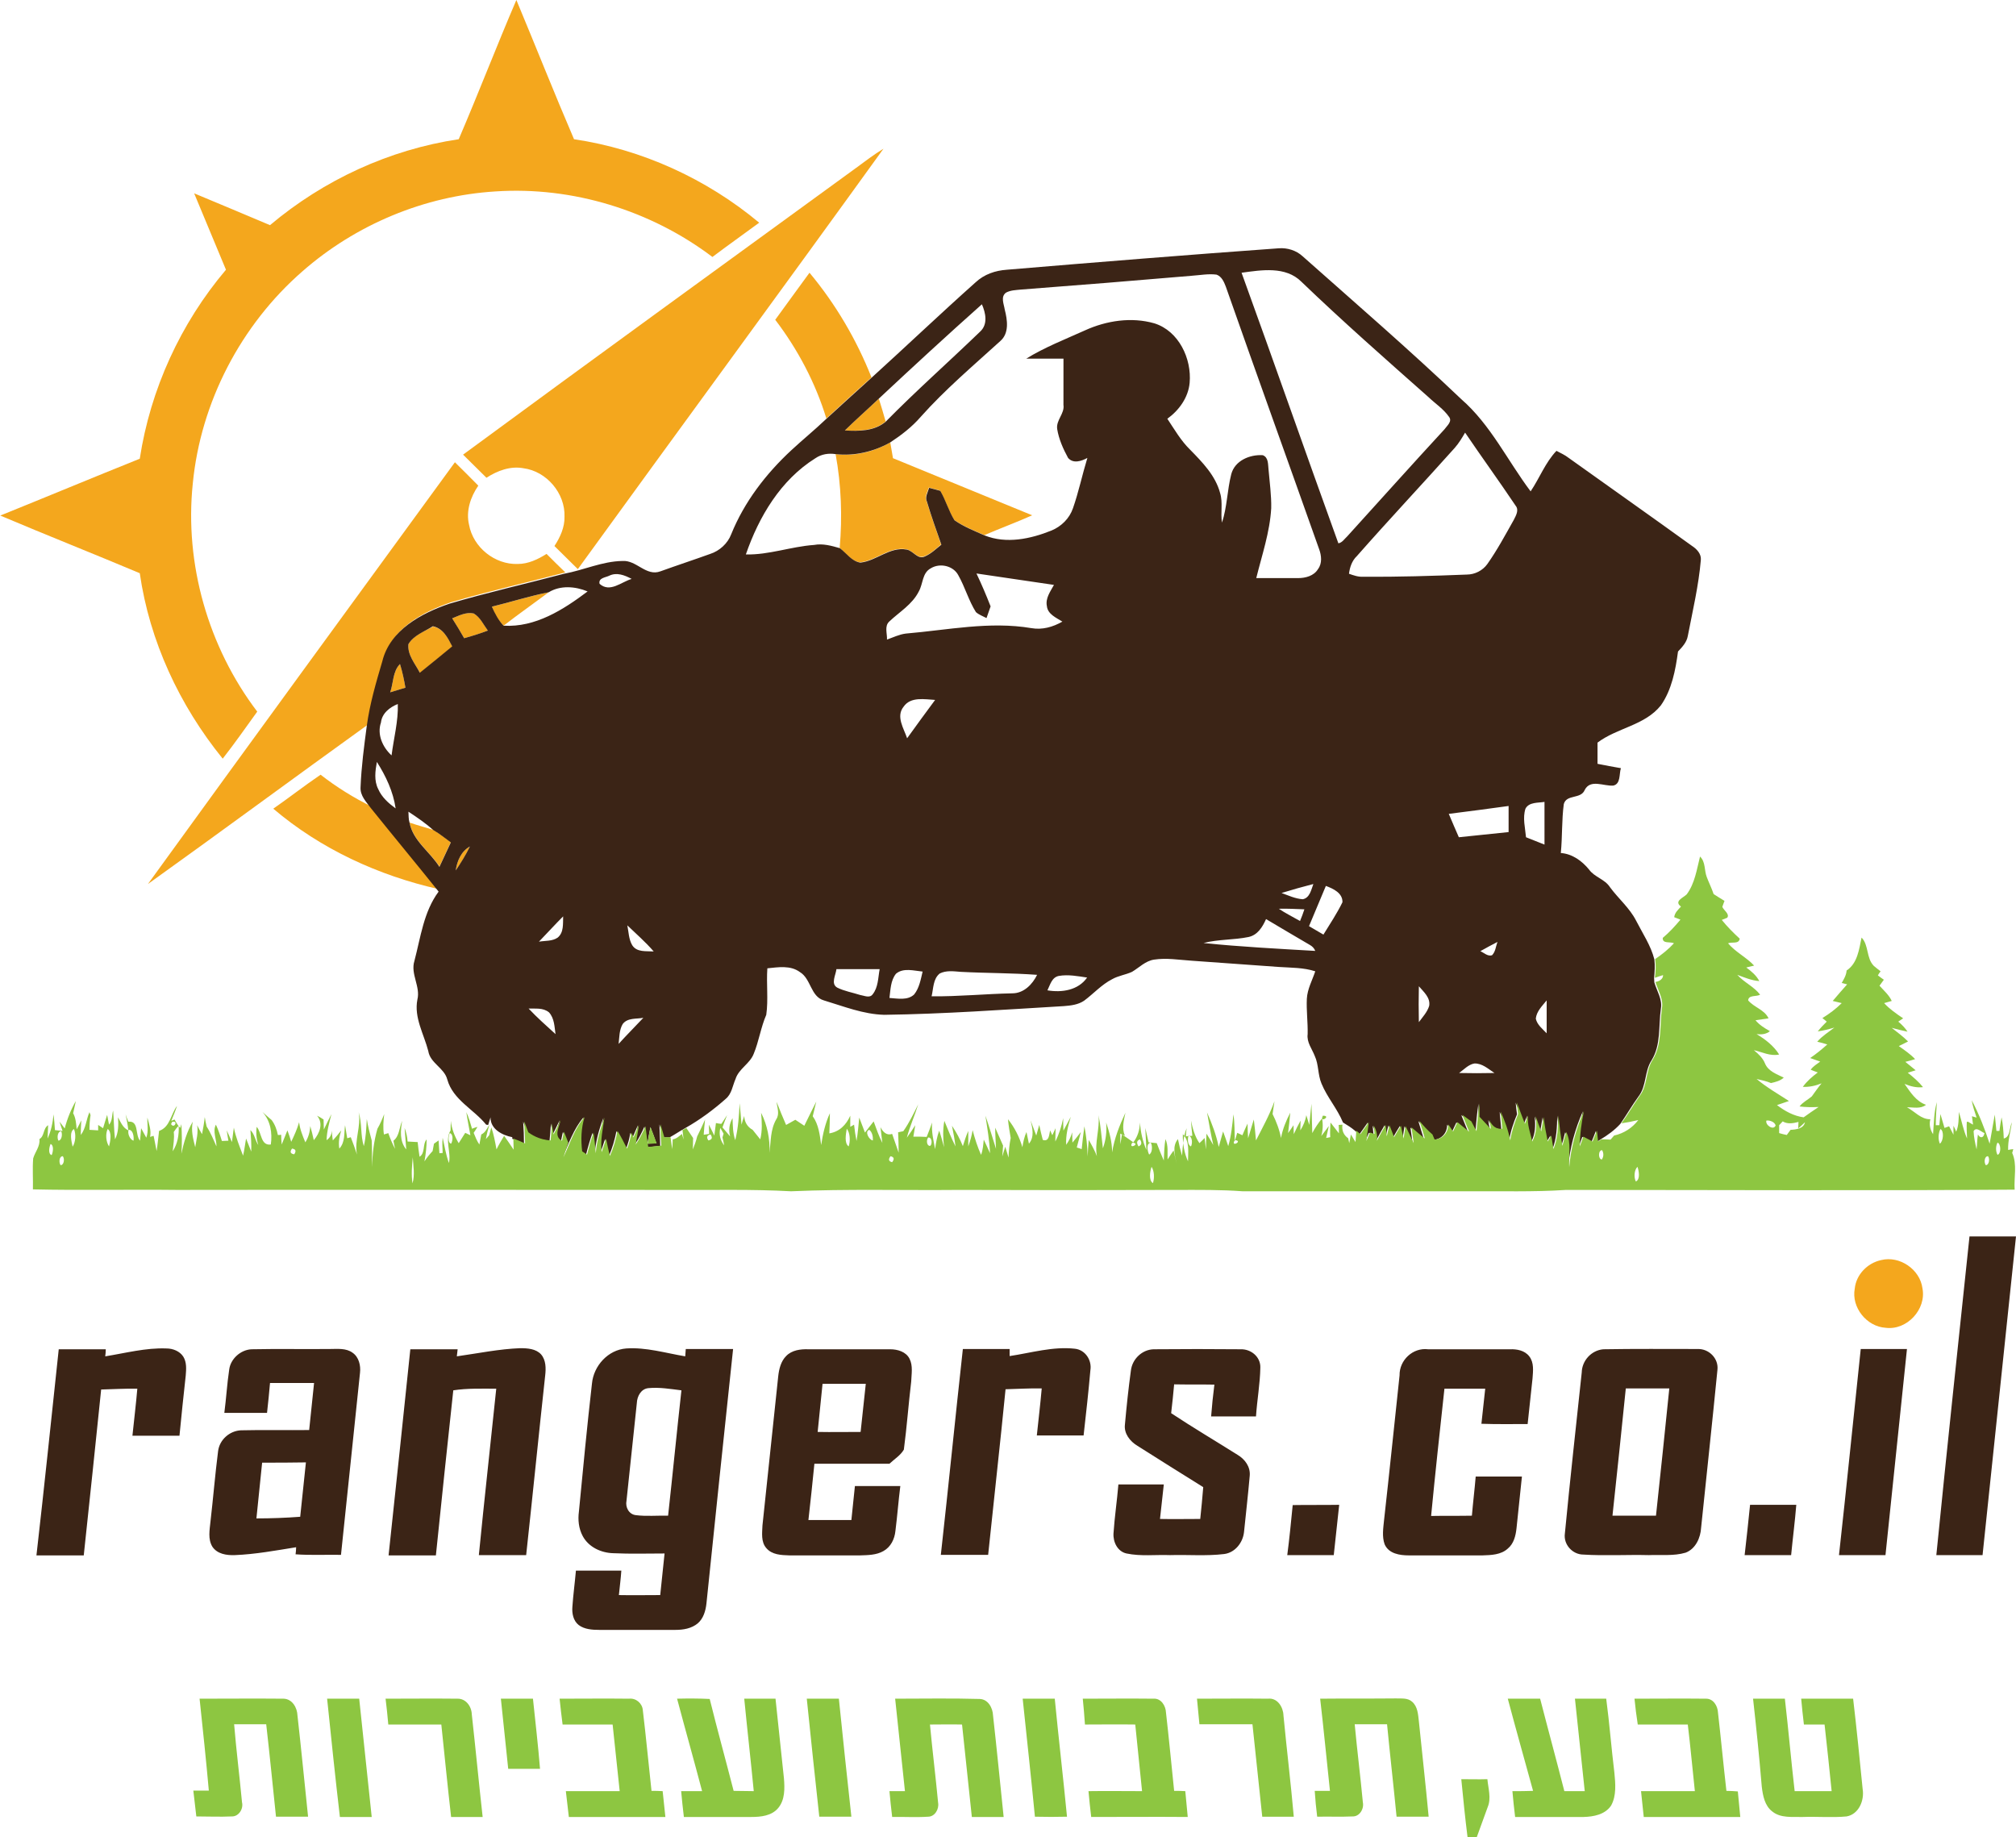 <svg xmlns="http://www.w3.org/2000/svg" id="Layer_1" x="0" y="0" viewBox="-97.3 -50.9 741.4 675.7" xml:space="preserve">  <style>    .st0{fill:#f4a71d}.st1{fill:#3b2416}.st2{fill:#8dc641}  </style>  <g id="_x23_f4a71dff">    <path class="st0" d="M71.4.3c7.3-17 13.9-34.2 21.2-51.2 7.1 17 13.9 34.2 21.2 51.2 25 3.7 48.8 14.6 68.1 30.7-5.7 4.2-11.5 8.3-17.2 12.6-22.6-17.1-51.4-26-79.8-24.1-26.1 1.6-51.4 12.2-71 29.4-22.6 19.7-37.4 48.1-40.3 78-3.1 29.6 5.7 60.2 23.7 83.9-4.2 5.8-8.3 11.7-12.7 17.3-15.9-19.6-26.9-43.2-30.5-68.2-17.1-7.2-34.3-14-51.3-21.2 17.1-6.9 34.1-14 51.3-20.9 3.9-25.5 15-49.8 31.7-69.5-3.9-9.3-7.8-18.7-11.7-28.1C-16.7 24-7.3 28 2 31.9 21.7 15.3 45.9 4.1 71.4.3z"></path>    <path class="st0" d="M217.6 10.8c3.3-2.4 6.5-4.9 10-7-37.3 51.7-75 103-112.4 154.6-2.9-2.8-5.7-5.7-8.6-8.5 2.1-3.2 3.8-6.9 3.7-10.8.3-8.6-6.6-16.7-15.1-17.8-4.8-.9-9.6.9-13.6 3.5-2.9-2.8-5.7-5.7-8.6-8.5 48.1-35.4 96.4-70.4 144.6-105.5zM200.4 49.4c9.6 11.5 17.3 24.6 22.8 38.5-5.6 5-11.1 10-16.6 15.1-4-13.1-10.5-25.4-18.8-36.3 4.1-5.7 8.4-11.5 12.6-17.3zM213.4 107.4c4.1-4 8.4-7.8 12.5-11.7.9 2.8 1.7 5.6 2.5 8.4-4.3 3.6-9.9 3.5-15 3.3zM210 116.1c6.9.9 14-.8 20.1-4.3.3 1.9.7 3.9 1 5.8 17.1 7 34.1 14 51.2 21-5.8 2.6-11.8 4.8-17.6 7.3-3.8-1.7-7.7-3.2-11.1-5.6-2.1-3.4-3.2-7.3-5.2-10.8-1.4-.4-2.8-.7-4.1-1.1-.5 1.6-1.6 3.3-.8 5.1 1.6 5.3 3.5 10.5 5.3 15.8-1.9 1.6-3.7 3.4-6 4.3-2.7 1.3-4.3-2.1-6.8-2.5-6.2-1.1-11.1 4.2-17 4.8-3.2-.4-5.1-3.4-7.5-5.3 1-11.4.6-23.1-1.5-34.5zM-42.9 274.2C-5.4 222.4 32.3 170.8 70 119.1c2.9 2.9 5.8 5.7 8.6 8.6-2.9 4.2-4.6 9.4-3.4 14.4 1.5 8.3 9.5 14.7 17.9 14.4 3.9 0 7.4-1.7 10.6-3.7 2.3 2.3 4.6 4.6 6.9 6.8-14 3.7-28.2 6.9-42.1 11-10.3 3.5-21.9 9.7-24.7 21.2-2.3 7.8-4.6 15.6-5.7 23.7-27.1 19.5-53.9 39.3-81 58.7z"></path>    <path class="st0" d="M83.6 172.2c7-1.7 13.9-3.9 20.9-5.3-5.5 4.1-11.2 8.1-16.6 12.3-2-2-3.3-4.4-4.3-7zM69 176.5c2.5-1 5.1-2.4 7.9-1.8 2.4 1.4 3.7 4.1 5.2 6.3-2.8 1.1-5.8 2-8.7 2.8-1.4-2.4-2.9-4.9-4.4-7.3zM52.9 186c1.9-3.4 5.9-4.7 9.1-6.5 3.8.8 5.5 4.3 7.1 7.4-4 3.2-7.9 6.5-11.9 9.7-1.8-3.3-4.7-6.6-4.3-10.6zM46.2 203.7c1.2-3.4.9-7.7 3.6-10.4.9 2.8 1.5 5.8 2 8.7-1.8.6-3.7 1.1-5.6 1.7zM3.2 246.5c5.9-4.1 11.5-8.5 17.4-12.5 5.9 4.6 12.2 8.5 18.9 11.8 8.1 10.1 16.4 20.1 24.6 30.3-22.2-5-43.5-14.8-60.9-29.6zM53.3 251.6c2.9 1 5.9 1.8 8.8 2.7 2.3 1.3 4.3 3 6.4 4.5l-4.2 9c-3.4-5.4-9.6-9.4-11-16.2zM70.3 269.2c.5-3.5 2-7 5.2-8.8-1.5 3.1-3.2 6-5.2 8.8zM594.5 412.5c6.8-1.7 14.3 3.4 15.2 10.4 1.5 7.7-5.7 15.5-13.5 14.5-7-.4-12.7-7.5-11.4-14.4.5-5.1 4.6-9.4 9.7-10.5z"></path>  </g>  <g id="_x23_3b2416ff">    <path class="st1" d="M272.9 48.3c33.4-2.8 66.8-5.5 100.2-7.9 3.1-.2 6.3.8 8.6 2.9 19.6 17.4 39.4 34.5 58.4 52.6 10.8 9.4 17 22.6 25.5 33.9 3.3-4.9 5.4-10.6 9.5-14.9 1.5.8 3.1 1.5 4.5 2.6 15.1 10.8 30.3 21.5 45.4 32.4 1.7 1.1 3.4 2.9 3.2 5.1-.8 9.4-3 18.7-4.8 28-.4 2.3-2 4-3.6 5.7-.9 6.8-2.3 14.1-6.3 19.8-5.9 7.4-16 8.2-23.3 13.7v7.8c2.9.6 5.7 1.1 8.6 1.6-.7 2.1 0 5.8-2.8 6.4-3.5.3-8.4-2.5-10.5 1.6-1.4 3.5-6.7 1.5-7.7 5.2-.8 5.9-.5 12-1.1 18 4.2.3 7.8 2.9 10.4 6.1 2 2.8 5.8 3.5 7.7 6.5 3.1 4.2 7.2 7.6 9.6 12.3 2.4 4.7 5.4 9.1 6.7 14.2.3 2.3.1 4.6-.1 6.9 0 .4.1 1.2.1 1.6.9 3.1 3 6.2 2.4 9.6-.9 6.4.1 13.3-3.4 19-2.7 4.1-1.8 9.4-4.8 13.3-2.4 3.3-4.4 6.8-6.7 10.1-2.1 2.3-4.7 4.2-7.4 5.8l-1.2.8-.4-4c-.5 1.3-1 2.6-1.6 4-1.1-.6-2.3-1.2-3.4-1.8-.3.9-1 2.7-1.3 3.6 0-4.4.6-8.7 1.5-13-2.9 6.6-4.8 13.5-5.4 20.6-.3-4.3 1-8.9-1.1-12.9-.3 1.3-1 3.8-1.4 5.1-.7-3.7-1.1-7.5-1.5-11.2-.1 4.2-.2 8.4-1.8 12.4-.2-1.3-.6-3.8-.8-5-.3.5-.9 1.6-1.3 2.2-.6-3-1.2-5.9-1.5-9-.3 1.8-.6 3.5-.9 5.3-.7-1.9-1.4-3.7-2-5.6.3 3.2.3 6.4-1.3 9.3-.8-3.1-2-6.3-1.5-9.6-.3.8-.9 2.3-1.2 3.1-1-2.6-2-5.3-3-7.9.1 1.4.3 2.8.5 4.3-1.3 3.1-2.4 6.3-2.9 9.7-.7-3.7-2-7.2-3.5-10.6l.6 6.3c-2.5.2-3.9-1.3-4.8-3.3.1.8.4 2.5.6 3.4l-4.2-4.5V355c-.5 3.4-.8 6.8-1.1 10.2-.5-.9-1.4-2.7-1.9-3.6l-3.3-2.4c.6 1.5 1.9 4.6 2.5 6.2-1.1-.9-3.2-2.6-4.3-3.5-.5 1.1-1.1 2.2-1.6 3.4-.5-.7-1.3-2-1.8-2.6 0 3.1-2 5.3-5 5.6-.2-.5-.6-1.4-.8-1.9-1.7-1.6-3.3-3.3-4.8-5 .7 2.2 1.3 4.3 2 6.5-1.6-1.4-3.2-2.8-4.9-4.1.3 1.9.5 3.9.8 5.8l-3-6.3c-.2 1.1-.5 3.5-.7 4.6-.3-1.6-.7-3.1-1-4.7-.9 1.4-1.7 2.8-2.5 4.2-.6-1.5-1.1-2.9-1.7-4.4-.4 1.4-.7 2.7-1 4.1-.1-1-.3-3.1-.4-4.2-1.1 1.9-2.2 3.8-3.2 5.8.2-2-.2-3.9-1.2-5.6.1.8.2 2.3.3 3.1-.4-.1-1.3-.4-1.7-.5-.4 1-.9 2-1.3 3.1l.9-6.9c-1 1.5-2.1 2.9-3.1 4.4-.4-.3-1.2-1-1.5-1.3-1.4-1.2-3-2.2-4.5-3.1-2.1-5.1-5.8-9.2-7.9-14.3-1.4-3.3-1-7-2.5-10.2-1-2.6-3-5-2.6-8 .1-4.3-.5-8.7-.3-13 .2-3.6 2-6.8 3.1-10.1-4.3-1.4-8.9-1.3-13.4-1.6-10.7-.8-21.4-1.5-32.1-2.3-4.6-.3-9.2-1.1-13.8-.4-3.2.5-5.4 2.9-8.1 4.5-2.4 1.1-5 1.4-7.3 2.7-3.9 2-6.8 5.3-10.3 7.9-2.2 1.5-4.9 1.8-7.5 2-22 1.3-44 2.9-66 3.2-7.7-.2-14.9-3.1-22.2-5.3-4.9-1.4-4.7-7.9-8.8-10.4-3.5-2.6-8-1.8-12-1.4-.4 5.7.4 11.5-.4 17.1-2 4.6-2.7 9.7-4.6 14.3-1.4 3.7-5.5 5.5-6.7 9.3-1.1 2.5-1.4 5.5-3.6 7.3-4.5 4-9.5 7.7-14.8 10.7l-1 .6c-.1.1-.3.2-.4.2-1.5.9-3 1.9-4.5 2.7h-2.3c-.4-1.6-.9-3.2-1.4-4.8.1 2.6.2 5.3.3 7.9-1.6.2-3.2.3-4.8.5-.3-2.5-.7-5.1-1-7.6-1 2.3-2.2 4.6-3.6 6.7l1.2-7.2c-.7 1.5-1.3 3.1-2 4.6-.2-.5-.6-1.4-.8-1.8-.3 2-.8 4-1.6 5.9-1-2.3-2.1-4.4-3.5-6.5-.6 3.1-1.5 6.2-2.8 9.2-.5-2.1-1-4.2-1.4-6.3-.4 1.2-1.2 3.7-1.6 4.9-.6-4.3.4-8.5 1-12.7-1.6 4.2-2.8 8.6-3.2 13.1-.2-2.5-.5-5.1-.8-7.6-.9 2.6-1.7 5.3-2.4 8.1-.4-.3-1.3-.9-1.8-1.2-.5-4.2-.3-8.5.9-12.6-3.7 4.3-5.4 9.7-7.8 14.8l1.8-5.4c-.5-1.3-1.1-2.7-1.6-4-.2 1.1-.5 2.2-.7 3.3-3.2-1.6-1-5.2-.5-7.6-.8 1.8-1.7 3.5-2.6 5.3-.1-1-.4-3.1-.6-4.1-.1 2.1-.3 4.2-.5 6.3-3-.2-5.8-1.2-8.2-3-.5-1.3-1-2.7-1.5-4 .2 2.7.3 5.4.3 8.1l-.2-.1c-1.4-.6-2.7-1.2-4.1-1.7v-.6c-3.7-.7-8.1-3-8-7.3-.3.9-.5 1.7-.8 2.6l-.1.2-.7-.1c-4.6-5.7-12.2-9.1-14.3-16.6-1.1-4.3-6.3-6-7-10.5-1.6-6.2-5.3-12.3-4-18.9 1.2-4.8-2.6-9.4-1.1-14.2 2.3-8.7 3.4-18.1 8.9-25.5l-.3-.4c-8.1-10.1-16.4-20.1-24.6-30.3-1.7-2.3-4-4.6-3.8-7.7.3-7.6 1.3-15.1 2.3-22.6 1.1-8.1 3.4-15.9 5.7-23.7 2.8-11.5 14.4-17.7 24.7-21.2 13.9-4.1 28.1-7.3 42.1-11 7.2-1.3 14.1-4.6 21.5-4.7 5.2-.4 8.7 5.8 14 3.8 6.1-2.2 12.2-4.2 18.3-6.4 3.4-1.1 6.4-3.8 7.7-7.2 4.8-11.9 12.8-22.3 22.2-31 4.1-3.8 8.4-7.3 12.5-11.2 5.5-5 11-10.1 16.6-15.1 12.9-11.7 25.5-23.7 38.5-35.3 3.3-3.1 7.4-4.4 11.5-4.7m86.4 1.1c12 33.1 23.6 66.3 35.6 99.5 1.4-.2 2.3-1.7 3.3-2.6 11.9-13.1 23.7-26.3 35.7-39.3.9-1.3 3-2.9 1.7-4.6-2-2.9-5.1-4.9-7.6-7.3-15.7-13.9-31.5-27.8-46.7-42.4-5.8-5.8-14.7-4.3-22-3.3m-18.2 1.1c-21 1.8-42.1 3.5-63.1 5.1-1.8.2-3.6.2-5.3 1.1-2.1 1.5-.8 4.2-.5 6.2 1 3.9 1.7 8.7-1.6 11.6-10 9.1-20.3 17.8-29.3 27.9-3.2 3.7-7.1 6.7-11.2 9.4-6 3.4-13.2 5.1-20.1 4.3-2.6-.4-5.2 0-7.4 1.5-12.8 8-20.8 21.5-25.6 35.4 8.5.2 16.6-2.9 25.1-3.5 3.2-.6 6.4.3 9.5 1.2 2.4 1.8 4.3 4.8 7.5 5.3 5.9-.6 10.8-5.9 17-4.8 2.5.4 4.1 3.9 6.8 2.5 2.3-1 4.1-2.8 6-4.3-1.8-5.2-3.7-10.4-5.3-15.8-.8-1.7.3-3.4.8-5.1 1.4.4 2.8.7 4.1 1.1 2 3.4 3.1 7.4 5.2 10.8 3.4 2.4 7.3 3.9 11.1 5.6 8 3.2 16.9 1.3 24.6-1.8 3.6-1.5 6.6-4.4 7.9-8.2 2.1-6 3.4-12.3 5.3-18.5-2.2 1.2-5.2 2.2-7.1 0-1.8-3.3-3.4-6.9-4-10.6-.5-3.3 2.8-5.7 2.3-8.9V81h-13.7c6.8-4.2 14.3-7.1 21.6-10.4 7.9-3.6 17.1-5 25.5-2.6 9 2.8 13.8 13 13 21.9-.5 5.4-3.9 10.1-8.2 13.2 2.6 3.9 5 8.1 8.4 11.4 4.5 4.6 9.3 9.5 11 15.9 1.1 3.6.1 7.3.7 10.9 1.9-5.8 1.9-11.9 3.4-17.8 1.3-5 6.8-7.3 11.6-7 2.1.8 1.9 3.3 2.1 5.1.4 4.8 1.1 9.6 1 14.4-.5 8.8-3.4 17.2-5.5 25.7h15.4c2.7 0 5.8-.8 7.3-3.3 1.6-2.1 1.3-5 .4-7.4-11.4-32.2-23-64.3-34.3-96.5-.7-1.8-1.5-3.7-3.4-4.4-3-.4-6 .2-9 .4M225.9 95.7c-4.1 3.9-8.4 7.7-12.5 11.7 5.2.3 10.8.3 15-3.2 11.2-11.4 23.2-22 34.7-33.1 3-2.7 2.1-6.9.7-10.1-12.8 11.4-25.4 23-37.9 34.7m215.6 12.5c-1.1 1.9-2.3 3.9-3.8 5.6-11.9 13.3-24.2 26.4-36 39.8-1.8 1.7-2.6 4.1-2.9 6.5 1.7.6 3.4 1.2 5.2 1.1 12.7.1 25.4-.3 38.1-.8 3 0 5.9-1.5 7.6-3.9 3.6-5.1 6.6-10.7 9.7-16.2.8-1.6 2-3.6.7-5.2-6.1-9.1-12.5-17.9-18.6-26.9M245 158.1c-3.2 1.7-2.8 5.7-4.4 8.5-2.4 4.8-7.1 7.5-10.9 11.1-1.8 1.7-.7 4.4-.8 6.6 2.3-.8 4.5-1.9 6.9-2.2 15.4-1.3 30.8-4.6 46.2-2 4 .7 7.9-.4 11.4-2.4-2.2-1.4-5.4-2.7-5.7-5.7-.6-2.9 1.3-5.4 2.6-7.8l-28.5-4.2c1.9 4 3.6 8 5.2 12.1-.5 1.4-1 2.9-1.5 4.3-1.3-.7-2.8-1.2-3.9-2.2-2.7-4.3-4-9.2-6.5-13.6-1.8-3.4-6.7-4.6-10.1-2.5m-118.2 2.7c-1.4.7-4.1.8-3.6 3 3.8 3.4 8-.7 11.8-1.8-2.6-1.4-5.5-2.5-8.2-1.2m-22.3 6.1c-7.1 1.4-13.9 3.6-20.9 5.3 1.1 2.5 2.4 5 4.3 7 11.7.7 22-5.9 30.9-12.6-4.6-1.9-10-2.3-14.3.3M69 176.5c1.5 2.4 3 4.8 4.4 7.3 2.9-.8 5.8-1.7 8.7-2.8-1.6-2.2-2.8-4.9-5.2-6.3-2.8-.6-5.4.8-7.9 1.8M52.9 186c-.4 4 2.5 7.2 4.2 10.5 4-3.2 8-6.5 11.9-9.7-1.6-3.1-3.3-6.6-7.1-7.4-3.1 2-7.1 3.3-9 6.6m-6.7 17.7c1.9-.6 3.7-1.1 5.6-1.7-.5-2.9-1.1-5.8-2-8.7-2.7 2.7-2.4 7-3.6 10.4M235 209c-2.9 3.6.1 8 1.3 11.6 3.4-4.7 6.8-9.4 10.3-14.1-3.8-.2-9-1.3-11.6 2.5m-192.2 5.8c-1.5 4.4.6 9.1 3.9 12.1.8-6.3 2.5-12.6 2.3-18.9-3 1.2-5.8 3.4-6.2 6.8m-1.5 14.5c-.6 3.3-1.1 6.9.5 10 1.3 3 3.8 5.2 6.4 7.1-.9-6.2-3.6-11.9-6.9-17.1m422.4 17.2c-1.1 3.4-.1 7 .2 10.5 2.3.9 4.5 1.8 6.8 2.7V244c-2.3.4-5.7 0-7 2.5m-28.2 1.9c1.2 2.9 2.5 5.8 3.7 8.6 6.1-.6 12.2-1.3 18.3-1.9v-9.6c-7.3 1-14.7 2-22 2.9m-382.6-.8c.1 1.3 0 2.7.4 4 1.3 6.8 7.5 10.7 11 16.3l4.2-9c-2.1-1.5-4.1-3.2-6.4-4.5-2.8-2.5-6-4.7-9.2-6.8m17.4 21.6c1.9-2.8 3.7-5.7 5.2-8.8-3.2 1.8-4.7 5.3-5.2 8.8m303.7 8.3c2.5.9 5 2.1 7.8 2.3 2.6-.5 3.1-3.5 3.9-5.6-3.9 1-7.8 2.1-11.7 3.3m16.3-2.6c-2.1 4.9-4.1 9.9-6.2 14.8 1.8 1 3.5 2.1 5.3 3.1 2.4-3.9 5-7.8 7-11.9.1-3.4-3.4-5-6.1-6m-17.3 8.4c2.5 1.7 5.2 3 7.8 4.5.6-1.4 1.1-2.8 1.6-4.3-3.1-.1-6.3-.3-9.4-.2m-272.1 12.1c2.3-.4 4.9-.1 6.9-1.5 2.3-1.9 1.9-5.1 2-7.8-3 3-5.9 6.2-8.9 9.3m267.4-8.3c-1.3 2.9-3.1 5.9-6.5 6.6-5.4 1.1-11.1.8-16.5 2.2 13.7 1.4 27.4 2.1 41.1 2.9-.4-1-1.1-1.7-2-2.2-5.4-3.2-10.8-6.3-16.1-9.5m-234.9 2.3c.5 2.4.5 5.1 1.8 7.3 1.7 2.7 5.2 2.1 7.9 2.3-3-3.5-6.5-6.5-9.7-9.6m313.7 9.5c1.4.6 2.7 2 4.3 1.5 1.3-1.3 1.4-3.3 2-4.9-2.1 1.1-4.2 2.2-6.3 3.4m-236.8 6.6c-.2 2.1-2.2 5.4.3 6.8 2.6 1.3 5.6 1.8 8.4 2.7 1.4.2 3.5 1.3 4.6-.2 2.1-2.6 2-6.1 2.6-9.3h-15.9m21.9 1.7c-2 2.5-2 5.9-2.4 8.9 3 .2 6.7 1 9.1-1.3 1.9-2.4 2.4-5.5 3.1-8.4-3.2-.3-7.1-1.5-9.8.8m16.1-.1c-2.5 2-2.3 5.5-3 8.4 9.9.1 19.8-.9 29.7-1.1 4.2 0 7.4-3.3 9.1-6.8-9.4-.7-18.7-.6-28.1-1.1-2.6-.2-5.3-.6-7.7.6m39.6 6.2c5.3.9 11.3 0 14.6-4.7-3.4-.5-6.9-1.2-10.4-.6-2.6.5-3.2 3.3-4.2 5.3m136.6-1.5c-.1 4.4-.1 8.8 0 13.2 1.4-1.9 3.1-3.7 3.8-6 .5-3-2-5.1-3.8-7.2m43 11.9c.5 2.3 2.5 3.8 4 5.4V317c-1.7 2.1-3.7 4-4 6.7M97.1 320c3.1 3.3 6.5 6.3 9.9 9.4-.4-2.7-.4-5.8-2.4-8-2.2-1.8-5-1.3-7.5-1.4m34.6 5.7c-1.3 2.2-1.2 4.8-1.5 7.3 3-3.3 6.1-6.4 9.1-9.6-2.5.5-5.8-.1-7.6 2.3m307.6 18c4.3.1 8.7.1 13 0-2.3-1.5-4.5-3.6-7.4-3.5-2.2.4-3.8 2.2-5.6 3.5m-297.4 19.9c-.4 2-.8 4.1-1.1 6.1.8 0 2.5-.1 3.3-.1-.7-2-1.4-4-2.2-6zM627 403.8h17.1c-4.1 39.1-8.2 78.2-12.3 117.2h-17c3.9-39.1 8.1-78.2 12.2-117.2zM-75.7 445.3h17.3c0 .7-.1 2-.2 2.6 7.5-1.2 14.9-3.2 22.5-2.9 2.4 0 4.9 1 6.2 3 1.3 2.1 1.1 4.6.9 7-.8 7.4-1.6 14.7-2.3 22.1h-17.3c.6-5.8 1.3-11.5 1.8-17.3-4.4-.1-8.9.2-13.3.3-2.1 20.3-4.2 40.6-6.4 61h-17.4c2.9-25.3 5.5-50.6 8.2-75.8zM-4.8 445.3c9.6-.2 19.2 0 28.8-.1 2.8 0 6-.4 8.4 1.4 2.3 1.6 3 4.7 2.7 7.3-2.3 22.4-4.7 44.7-7 67-5.5-.1-11.1.2-16.7-.2.1-.6.2-1.9.2-2.6-7.5 1.2-15 2.6-22.6 2.9-3 .1-6.4-.4-8.2-3.1-1.7-2.8-1-6.2-.7-9.2 1-8.6 1.7-17.3 2.8-25.9.5-4.2 4.2-7.5 8.4-7.7 8.4-.2 16.7 0 25.1-.1.6-5.8 1.2-11.5 1.8-17.3H2c-.3 3.7-.7 7.3-1.1 11h-15.7c.7-5.3 1-10.7 1.8-16 .5-3.8 4.1-7.2 8.2-7.4M-.9 487c-.7 6.8-1.4 13.7-2.1 20.5 5.4 0 10.8-.2 16.1-.6.7-6.7 1.4-13.3 2.1-20-5.4.1-10.8.1-16.1.1zM53.6 445.3H71c-.1.7-.2 2-.3 2.6 7.8-1.1 15.5-2.7 23.3-3 2.7 0 5.8.2 7.7 2.3 1.8 2.1 1.8 5.1 1.5 7.7-2.4 22-4.6 44.1-7 66.1H78.8c2-20.4 4.3-40.8 6.4-61.2-5.3 0-10.6-.2-15.8.6-2.2 20.2-4.3 40.4-6.4 60.7H45.6c2.7-25.3 5.4-50.6 8-75.8zM120.4 457.9c.6-6.5 5.9-12.4 12.6-12.9 7.3-.5 14.5 1.7 21.7 2.9.1-.7.1-2 .2-2.7h17.4c-3.3 31.2-6.6 62.4-9.8 93.6-.3 2.7-1.1 5.5-3.2 7.3-2.3 1.9-5.3 2.4-8.2 2.4h-28c-2.6 0-5.5-.2-7.6-1.8-2-1.6-2.5-4.3-2.3-6.7.3-4.4.9-8.8 1.3-13.3h16.7c-.2 3-.6 6-.9 9 5.1.1 10.2 0 15.2 0 .5-5.1 1.1-10.2 1.6-15.3-6.3 0-12.6.2-18.8-.1-4.5-.1-9.1-2.2-11.3-6.3-1.5-2.8-1.8-6-1.4-9 1.5-15.6 3-31.4 4.8-47.1m16.5 7.2c-1.3 12-2.5 23.9-3.8 35.9-.5 2.4.9 5 3.4 5.3 3.9.5 8 .1 11.9.2 1.7-15.4 3.2-30.8 4.9-46.1-4.1-.5-8.1-1.2-12.2-.8-2.7.3-4.1 3-4.2 5.5zM191.8 447.8c2.1-2.2 5.3-2.6 8.2-2.5h30.1c2.7 0 5.8.9 7.1 3.5 1.3 2.6.7 5.6.6 8.4-1 8.3-1.6 16.7-2.7 25-1.2 2.1-3.5 3.5-5.3 5.2h-27.6c-.7 6.9-1.4 13.8-2.2 20.7h15.8c.4-4.2.9-8.3 1.3-12.5h16.7c-.7 5.5-1.1 11-1.8 16.5-.3 3-1.7 5.9-4.4 7.4-2.6 1.5-5.7 1.5-8.6 1.6h-26c-3-.1-6.4-.2-8.5-2.7-2-2.3-1.5-5.6-1.4-8.3 1.9-18.3 3.9-36.6 5.8-54.9.3-2.7 1-5.5 2.9-7.4m13.4 10.2-1.8 17.7c5.3.1 10.5 0 15.8 0 .6-5.9 1.3-11.8 1.9-17.7h-15.9zM256.8 445.2H274v2.6c8-1.2 15.9-3.6 24-2.7 3.8.4 6.3 4.2 5.7 7.9-.7 8-1.6 16-2.5 24H284c.6-5.8 1.3-11.5 1.8-17.3-4.4-.1-8.8.2-13.3.3-2 20.3-4.3 40.6-6.4 60.9h-17.4c2.8-25.1 5.3-50.4 8.1-75.7zM318.6 453.1c.5-4.2 4.1-7.7 8.4-7.8 10.7-.1 21.4-.1 32 0 3.8-.1 7.3 2.8 7.2 6.7-.1 6-1.2 12-1.6 18h-16.5c.3-3.9.7-7.8 1.2-11.7-4.9-.1-9.8 0-14.8-.1-.3 3.5-.7 7.1-1.1 10.6 8 5.3 16.3 10.2 24.4 15.3 2.7 1.6 4.8 4.4 4.5 7.7-.6 6.9-1.4 13.8-2.1 20.7-.4 3.9-3.3 7.6-7.3 8.1-6.6.8-13.3.2-19.9.4-5.3-.2-10.8.5-16-.6-3.3-.7-5-4.2-4.8-7.4.4-6 1.3-12 1.8-18h16.7c-.5 4.2-.9 8.5-1.4 12.7 4.9.1 9.8 0 14.8 0 .4-3.9.8-7.8 1.1-11.7-8.1-5-16.1-10.1-24.2-15.2-2.7-1.6-5-4.5-4.6-7.8.6-6.7 1.3-13.3 2.2-19.9zM417.4 454.9c-.1-5.6 4.9-10.3 10.5-9.6H458c2.5-.1 5.4.4 7.1 2.6 1.8 2.3 1.4 5.4 1.2 8.1l-1.8 16.8c-5.7 0-11.3.1-17-.1.5-4.3.9-8.6 1.4-12.9h-15c-1.7 15.6-3.4 31.2-4.9 46.8 5-.1 10 0 15-.1.4-4.8 1-9.6 1.4-14.4h17c-.7 6.4-1.3 12.7-2 19.1-.3 2.7-1 5.6-3.2 7.4-2.5 2.3-6.1 2.4-9.3 2.5h-27.1c-3.3 0-7.4-.6-8.9-4.1-1-2.8-.5-5.9-.2-8.9 2-17.8 3.8-35.5 5.7-53.2zM492.3 445.3c11.6-.2 23.2-.1 34.8-.1 4.1-.1 7.7 3.5 7.2 7.7-1.9 19.3-4 38.7-6 58-.2 3.7-2 7.8-5.7 9.2-4.4 1.3-9 .7-13.5.9-8-.2-16.1.3-24.1-.2-4 0-7.4-3.7-6.8-7.8 1.9-19.7 4.1-39.5 6.2-59.2.1-4.3 3.5-8.1 7.9-8.5m3.4 61.2h16c1.7-15.6 3.3-31.2 4.9-46.8h-16c-1.6 15.6-3.2 31.2-4.9 46.8zM587 445.2h17c-2.6 25.3-5.3 50.5-7.9 75.8H579c2.8-25.2 5.3-50.5 8-75.8zM378.1 502.6c5.7-.1 11.4 0 17.1-.1-.7 6.2-1.3 12.3-2 18.5h-17.1c.8-6.1 1.4-12.3 2-18.4zM546.3 502.5h17c-.5 6.2-1.3 12.3-1.9 18.5h-17.1c.7-6.2 1.4-12.4 2-18.5z"></path>  </g>  <g id="_x23_8dc641ff">    <path class="st2" d="M523 278c3-4 3.7-9.2 4.9-13.9 2.1 2 1.5 5.1 2.5 7.6.8 2.1 1.8 4.1 2.5 6.2 1.3.8 2.6 1.7 4 2.5-.3.7-.5 1.4-.8 2.2.5 1.3 2.8 2.6 1.8 4l-2 .8c2 2.5 4.3 4.8 6.6 6.9-.3 2.1-2.9 1.1-4.3 1.7 2.8 3.3 6.7 5.1 9.6 8.2-.7.2-2.2.5-2.9.7 1.9 1.4 3.7 2.9 4.8 5-2.8-.2-5.4-1.3-8.1-2.3 2.5 2.8 6.1 4.3 8.4 7.3-1.3.8-4.3 0-4.4 2.1 2.2 2.6 6 3.4 7.5 6.6-1.6.2-3.2.5-4.8.7 1.4 1.7 3.3 2.9 5.3 4-1.4 1.2-3.2 1.3-4.9 1.1 3.2 1.9 6.3 4.3 8.3 7.5-3.3.7-6.2-.9-9.3-1.6 1.7 1.4 3.3 2.9 4.1 4.9 1.2 2.9 4.3 3.9 6.9 5.2-1.3 1.2-3 1.6-4.7 2-1.7-.7-3.5-1.1-5.3-1.5 3.7 3.1 7.9 5.5 11.9 8.1-1.5.5-3 1-4.4 1.5 2.9 2.2 6.1 4 9.8 4.5 1.8-1.3 3.7-2.6 5.5-3.8-2.3.1-4.7.1-7-.2 1.2-1.6 3-2.4 4.5-3.7 1.2-1.6 2.3-3.3 3.6-4.8-2.2.9-4.5 1.4-6.9 1.3 1.5-2.1 3.5-3.8 5.5-5.3-.7-.3-2-.7-2.6-1 .9-1.3 2.3-2.1 3.5-3-1.2-.4-2.5-.9-3.7-1.3 2.2-1.5 4.3-3.2 6.3-5-.9-.3-2.7-.8-3.7-1 1.8-2.1 4.1-3.5 6.3-5.2-2 .6-4 1.1-6.1 1.4 1-1.3 2.2-2.5 3.3-3.6-.4-.3-1.2-1-1.6-1.3 2.6-1.6 5-3.4 7.1-5.5-.8-.2-2.5-.6-3.3-.8 1.7-2 3.5-4.1 5.3-6.1-.5-.1-1.5-.4-2-.5.8-1.4 1.7-2.9 1.8-4.6 4-2.6 4.6-7.8 5.5-12.1 2.7 2.7 1.7 7.6 4.5 10.4.8.7 1.6 1.3 2.5 2-.3.4-.8 1.1-1 1.5.5.4 1.6 1.2 2.2 1.6-.5.7-1.1 1.5-1.6 2.2 1.6 1.8 3.5 3.4 4.5 5.6l-2.8.8c2 2.2 4.5 3.9 7 5.6-.5.3-1.4.9-1.8 1.2 1.3 1.1 2.5 2.3 3.4 3.7-2-.4-3.9-.9-5.8-1.4 2 1.6 4.1 3.1 6 5-1.2.6-2.3 1.2-3.4 1.7 2.1 1.5 4.2 2.9 6 4.8-.9.3-2.7.8-3.6 1 1.3 1 2.5 2.1 3.8 3.1-.7.2-2.2.7-2.9.9 2 1.6 4 3.3 5.6 5.3-2.4.3-4.6-.3-6.8-1.2 2.2 3.1 4.2 6.4 7.9 7.7-2 1.6-4.6.9-7 .9 2.8 1.5 5.2 4.5 8.6 4.4-.5 1.9-.1 3.8 1 5.5.3-3.9.3-8 1.4-11.8-.2 2.8-.4 5.6-.4 8.5h1.3c.1-1 .3-3 .4-4.1l1.5 5.1c.4-.2 1.3-.4 1.7-.6.4.8 1.2 2.3 1.6 3.1v-3.3c.3.6.8 1.6 1 2.2 1-2.3.9-4.9 1-7.3 1 3.3 1.6 6.6 3 9.8-.1-2.1-.2-4.1-.1-6.1l.4-.1c.5.3 1.4.8 1.9 1.1-.1-.8-.3-2.3-.4-3.1l1.7.5c-.7-2.1-1.4-4.2-1.8-6.4 2.7 5.1 4.8 10.5 6.6 16 .6-3.6 1.3-7.1 1.9-10.7l.6 6h1.1c.2-1.7.5-3.4.8-5 .5 2.6.7 5.2.8 7.8 2.5-.6 2-4 3-6-.5 3.4-1.5 6.7-1.4 10.2.5-.1 1.5-.3 1.9-.3-.1.4-.3 1-.4 1.4 1.9 4.2.6 9 .9 13.5-55 .4-110 .1-165 .1-12 .8-24 .4-36 .5h-82.9c-8-.6-16.1-.5-24.1-.5-26.7.1-53.4.1-80 0-20.7.2-41.4-.4-62 .5-14.3-.8-28.6-.4-42.9-.5-61 0-122-.1-182.9 0-17.7-.2-35.4.2-53-.2.1-3.8-.2-7.6.1-11.4.7-2.4 2.6-4.4 2.3-7.1 1.9-1.1 1.3-3.9 3.2-5.1-.1 1.2-.1 3.7-.2 4.9 1.3-2.8 1.9-5.8 2.2-8.9.2 1.9.4 3.8.5 5.8.7.1 2.1.2 2.8.3-.3-.8-.8-2.5-1.1-3.4.5.6 1.4 1.9 1.9 2.5.9-3.5 2.3-7 4.1-10.1-.3 1.5-.7 3-1 4.5 1 1.8 1.1 3.9 1.3 5.9.6-1.1 1.2-2.2 1.7-3.3-.1 1.8-.2 3.6-.2 5.4 1.9-2.4 2-5.7 3.2-8.4.1.3.3.8.4 1.1-.3 1.8-.4 3.6-.4 5.4.8.1 2.4.1 3.2.2v-2c.5.3 1.4.9 1.8 1.2.5-1.7 1-3.3 1.5-4.9.2.9.5 2.7.7 3.6 1.3-1.4 1-3.5 1.5-5.2.3 3.5.3 7.1.7 10.6 1.3-2.5 1.3-5.4 1.1-8.1 1 1.8 1.8 3.9 3.8 4.8-.2-2-.6-3.9-1-5.9.2.7.7 2 1 2.7 4-.4 2.4 4.8 4.3 7 .1-1.2.3-3.5.4-4.6.5.9 1.4 2.6 1.9 3.5.9-2.4.3-5 .4-7.4.6 2.3 1.5 4.7 1 7.1l1.3-.4c.4 1.9.7 3.7 1.1 5.6.4-2.5.6-5 .9-7.4 4.1-1.4 4.3-6.2 6.6-9.2-.6 1.9-1.4 3.7-2.1 5.5l1.2-.5c.6 1.1 1.2 2.2 2.1 3.1l.4-1.4c.2 3.6.3 7.3 0 10.9.9-4.1 2-8.1 4.2-11.8-.7 3.2.1 6.3.9 9.4.4-2.7 1.2-5.4.7-8.1.4.8 1.3 2.5 1.8 3.3.4-2.1.8-4.2 1-6.3.2 1.2.4 2.3.7 3.5 1.5 2.3 2.5 4.8 3.6 7.3.1-2.6-1.5-5.5-.2-8 .9 1.9 1.6 4 2.2 6 .6 0 1.8-.1 2.4-.1-.2-1-.5-2.9-.6-3.8.5 1.1 1.4 3.2 1.9 4.3.2-1.3.5-4 .7-5.3.7 3.5 2.1 6.9 3.4 10.3.5-2.1.7-4.2 1.1-6.3.6 1.6 1.3 3.2 1.9 4.8.1-2.6-.1-5.3-.3-7.9 1.6 1.5 1.7 3.8 2.9 5.5-.7-2.2-.9-4.4-.6-6.7 1.9 2.1 1.4 7 5.2 6.5.6-4.3-.1-8.7-3.1-12 1.1 1 2.3 2.1 3.4 3 1.2 1.6 1.9 3.5 2.3 5.5.3 0 .9 0 1.2-.1 0 .9.1 2.7.2 3.6.7-1.7 1.4-3.5 2.1-5.2.4 1 1.1 3.1 1.4 4.2 1.1-2.3 2.2-4.7 2.9-7.2.3 2.6 1.3 5 2.3 7.4 1.1-1.8 1.7-3.8 1.8-6 .5 1.7.9 3.4 1.3 5.2 2.2-2.6 3.6-6.2 1.2-9 .8.4 1.7.9 2.4 1.4 0 .9.1 2.8.1 3.7.9-1.9 1.8-3.8 2.8-5.7-.8 3.1-1.7 6.3-1.8 9.6 1.2-.8 1.9-2 1.9-3.6.1 1.2.2 2.5.4 3.7 1.1-1.2 2.1-2.4 3.1-3.7-.7 2.2-1.1 4.4-.7 6.7 2.2-2.4 1.7-5.7 2.1-8.6.3 1.6.5 3.2.8 4.8.3-.1 1-.3 1.3-.4.8 2.1 1.6 4.2 2.3 6.4-1.1-5.3 1.6-10.3.6-15.6 1.3 4.1.6 8.4 1.9 12.5.8-3.3.9-6.6 1.1-10 .4 2.7 1.1 5.3 1.8 7.9.2 3.3 0 6.5.2 9.8 0-4.8.6-9.5 1.9-14.1 1-1.7 1.8-3.6 2.5-5.4-.3 2.5-.5 5-.1 7.5.4-.1 1.2-.4 1.6-.5.7 2 1.5 3.9 2.5 5.8-.2-.8-.5-2.3-.6-3 2.2-1.7 2.1-4.8 3.2-7.3-.6 3.5-1 7.5 1.5 10.5-.2-2.6-.4-5.3-.6-7.9.6 1.6 1 3.3 1.1 5 1.2.1 2.5.1 3.7.2.2 1.8.4 3.6.7 5.4 2.2-1.4 1-4.5 2.6-6.4 0 2.7-.3 5.4-.8 8.1.9-1.4 1.9-2.6 3-3.8.1-.7.4-2.1.5-2.7.4-.3 1.3-.9 1.7-1.2.1 1.6.2 3.1.3 4.7l1.2-.1c-.1-1.9-.2-3.7 0-5.6.7 3.1 1.2 6.3 2.3 9.3.9-4-1.6-8.3.6-12 0-1.2.1-2.3.1-3.5.3 2.9 1.4 5.7 2.9 8.2.8-1.3 1.6-2.5 2.4-3.8.5.2 1.4.7 1.9.9-.5-2.8-1.1-5.7-1.5-8.5.9 1.9 1.5 4 2.1 6.1.5-.2 1.5-.6 2-.7-.3.6-1 1.6-1.4 2.2.6 1.5 1.2 3 2.1 4.3.2-1.2.5-2.5.7-3.7 1.5-.7 2.1-2.2 2.9-3.5l.1-.2c-.5 1.8-1 3.6-1.3 5.4l1.2-1.4.8-2.9c.9 2.6 1.4 5.4 1.9 8.1.8-1.7 1.8-3.3 2.8-5 1.2 1.7 2.4 3.4 3.5 5.1 0-1-.1-3-.1-4.1 1.4.5 2.8 1.1 4.1 1.7.1 0 .2.1.2.1 0-2.7-.2-5.4-.3-8.1.5 1.3 1 2.7 1.5 4 2.4 1.8 5.2 2.8 8.2 3 .2-2.1.4-4.2.5-6.3.1 1 .4 3.1.6 4.1.9-1.8 1.8-3.5 2.6-5.3-.5 2.4-2.7 6.1.5 7.6.2-1.1.5-2.2.7-3.3.5 1.3 1.1 2.6 1.6 4l-1.8 5.4c2.4-5 4-10.5 7.8-14.8-1.3 4.1-1.4 8.3-.9 12.6.4.3 1.3.9 1.8 1.2.7-2.7 1.4-5.4 2.4-8.1.3 2.5.6 5 .8 7.6.4-4.5 1.6-8.9 3.2-13.1-.6 4.2-1.6 8.4-1 12.7.4-1.2 1.2-3.7 1.6-4.9.4 2.1.9 4.2 1.4 6.3 1.3-2.9 2.2-6 2.8-9.2 1.3 2.1 2.4 4.3 3.5 6.5.8-1.9 1.3-3.9 1.6-5.9.2.5.6 1.4.8 1.8.6-1.6 1.3-3.1 2-4.6l-1.2 7.2c1.4-2.1 2.6-4.4 3.6-6.7.3 2.5.6 5.1 1 7.6 1.6-.2 3.2-.3 4.8-.5-.2-2.6-.3-5.3-.3-7.9.5 1.6.9 3.2 1.4 4.8h2.3c.2 1.5.4 2.9.6 4.4.1-.9.2-2.7.2-3.6 1.4-.2 2.4-1.2 3.4-2l.6 2.1c-.1-.9-.3-2.6-.4-3.5.1-.1.3-.2.4-.2l1-.6c.8 1.2 1.7 2.5 2.5 3.7 0 1.4-.1 2.8-.1 4.2.6-1.5 1.2-3.1 1.6-4.8 1-2 2-4.1 2.9-6.2-.2 1.9-.4 3.7-.5 5.6l2-.3c0-.9-.1-2.6-.1-3.4.7 1.3 1.3 2.6 2 4 .2-1.5.4-3.1.6-4.6.5.1 1.5.3 2 .3.7-1.1 1.4-2.1 2.1-3.2-.6 1.5-1.2 3-1.7 4.5.9 1.1 1.9 2.2 2.8 3.3-.6-2.3-.3-4.6.9-6.7.1 2.7.1 5.5 1 8.1 1.1-4.5 1.4-9.1 1.6-13.6.3 2.6.5 5.3.7 7.9.2-.8.7-2.4 1-3.2.1 2.2 1.1 4 3.1 5.1.7.9 2.1 2.6 2.8 3.5.8-3.2.6-6.6.3-9.8 2.3 4.6 3.3 9.6 3.1 14.8.5-4.2.3-8.6 2.5-12.4 1.3-2 .3-4.3.1-6.4 1.1 2.9 2.3 5.7 3.5 8.5 1.1-.6 2.3-1.3 3.4-1.9 1.1.7 2.2 1.5 3.3 2.2 1.5-3 2.9-6 4.4-8.9-.4 1.8-.9 3.6-1.3 5.4 2.2 3.1 2.6 6.9 3.1 10.6.6-4 1.5-8 3.2-11.7 0 2.5-.1 4.9-.2 7.4 3.7-.6 6.2-3.1 7.7-6.5v4.1c.4-.2 1.1-.6 1.4-.8.2 2 .5 4 .9 6 .5-2.9.7-5.7 1-8.6.7 1.8 1.4 3.7 2.1 5.5 1.1-1.4 2.2-2.8 3.2-4.1 1 2.7 1.9 5.4 3.2 7.9-.2-1.5-.5-4.4-.7-5.8.9 1.8 2.3 3.2 4.3 2.5l2.4 6.9c0-2.5-.1-5-.2-7.5.5-.1 1.4-.3 1.9-.4 2.2-3.1 3.8-6.5 5.5-9.9-1.3 4.2-3.1 8.1-4.2 12.3 1.1-1.5 2.1-3 3.1-4.6-.2 1.1-.5 3.2-.7 4.2 1.6 0 3.3 0 4.9.1.7-1.8 1.4-3.5 2-5.3-.3 3.3.5 6.6 1.1 9.8.3-2.3.7-4.6 1.5-6.8.7 2 1.2 4 1.8 6.1-.4-3.2-.5-6.5.1-9.7 1.3 3.2 2.6 6.4 4.1 9.4-.3-2.6-.8-5.1-1.3-7.6 1.6 2.4 3 4.9 4 7.5.6-1.9 1.2-3.8 2-5.6v5.7c.7-2 1.3-4 1.6-6 .8 3.1 1.8 6.2 3.1 9.1.7-1.8.8-3.8 1-5.6.6 1.2 1.7 3.7 2.3 5-.2-4.6-1-9.2-1.7-13.8 1.4 4 2.6 8.1 3.9 12.2-.1-2.6-.3-5.2-.3-7.8 1 2.2 1.9 4.4 2.9 6.6-.1 1.3-.2 2.6-.3 4l1.1-3.6 1.2 4c.1-2.4.3-4.8.8-7.2-.4-2.3-.8-4.6-1-6.9 2.4 3 4.2 6.5 5.3 10.3.3-1.9.7-3.8 1.5-5.6.3 1.4.6 2.8.9 4.3 2.1-2.5 1.3-5.7.6-8.6.7 1.9 1.4 3.7 2.1 5.6.4-1.3.7-2.6 1.1-3.9.4 1.8.8 3.7 1.3 5.5 2.4.8 2.3-2 2.7-3.5.2.5.6 1.4.8 1.8.3-.7.9-2 1.2-2.6 0 1.2-.1 3.7-.1 4.9 1.4-2.7 2.3-5.6 2.9-8.6 0 1.2 0 3.5.1 4.6l2.7-5.1c-1 3.3-1.9 6.8-1.7 10.3 1-1.4 1.8-3 2.2-4.6 0 1.3.1 2.5.1 3.8 1.1-1.3 2.1-2.6 3.1-3.9l-1.5 5.7c.4.1 1.3.4 1.8.6.3-2.8.6-5.6 1-8.4.7 3.6 1.1 7.3 1.2 11.1.1-2 .2-4.1.4-6.1 1.1 1.9 2.2 3.9 3 6-.9-5 1.1-10 .6-15.1.8 4 1.1 8.1 1.6 12.2 1.1-3 1.5-6.2 1.2-9.5 1.2 3.6 2.2 7.2 2.2 11 .8-5.1 2.7-9.9 4.9-14.6-.6 2.8-1.4 5.7-.2 8.5l-1.7-.8v3.9c.2-.9.5-2.7.6-3.6 1.4.9 2.8 1.9 4.2 2.9 1.6-2.1 2.4-4.7 2.4-7.3.3 3.5 1 6.9 2.4 10.1-.1-2.7-.3-5.4-.4-8.1.4 1.7.8 3.5 1.2 5.3l3 .3c.8 2.2 1.7 4.3 2.6 6.4.1-2.7.2-5.3.6-7.9 1.1 2.4.7 5 .8 7.5.5-.8 1.6-2.5 2.2-3.3.3 1.2.8 3.6 1.1 4.8-.6-3-1.7-6.3.5-9 .4 2 .9 4.1 1.5 6.1.3-3.4.4-6.9 1.7-10.1-.1.8-.3 2.3-.3 3 .6-.1 1.8-.2 2.4-.2-.2-1.9-.4-3.7-.5-5.6.6 2.9 1.4 5.8 3.1 8.3.5-.5 1.5-1.4 1.9-1.9.2 1.4.3 2.8.5 4.2 0-1.9.1-3.9.2-5.8.9 1.4 1.7 2.8 2.5 4.2-.9-4-1.6-8-2.3-12 1.8 4.1 3.4 8.3 4.3 12.7.5-1.9 1.1-3.8 1.6-5.7.5 1.4 1.5 4.1 1.9 5.4 1.1-3.8 1.5-7.8 1.9-11.7.5 3.3.4 6.6.5 9.9.2-.8.7-2.3.9-3.1.5.2 1.5.7 1.9.9.6-1.4 1.2-2.9 1.9-4.3 0 1.3.1 4 .2 5.4l2.1-6.9c.3 2.6.6 5.1.8 7.7 2.4-4.7 5-9.4 6.8-14.4-.2 1.5-.5 3.1-.7 4.7 1.4 2.8 2.5 5.7 3.1 8.8.6-3.3 1.9-6.4 3.4-9.3-.2 2.5-.5 5-.8 7.5.7-1 1.4-1.9 2-2.9 0 .8.1 2.5.1 3.3.8-1.7 1.6-3.4 2.5-5l-.1 3.6c1.1-1.7 1.9-3.6 2.2-5.6.3.9.8 2.7 1.1 3.6.3-2.6.5-5.2.8-7.8l.3 10.8c1-1.9 2.2-3.7 3.6-5.4.4 2.2.3 4.4-.3 6.5.7-.9 2.1-2.8 2.8-3.7-.3 1.1-.7 3.3-1 4.4.4-.1 1.1-.2 1.5-.3-.1-1.8 0-3.6.1-5.4 1 1.3 2.1 2.7 3.1 4 0-.8 0-2.3-.1-3.1l1.4-.1c-.3 2.1.4 3.8 2.1 5 .1.5.3 1.4.4 1.8.1-.8.5-2.4.6-3.2.4.7 1.3 2.1 1.7 2.8.1-1 .2-3.1.3-4.2.4.3 1.1 1 1.5 1.3 1-1.5 2.1-2.9 3.1-4.4l-.9 6.9c.4-1 .9-2 1.3-3.1.4.1 1.3.4 1.7.5-.1-.8-.2-2.3-.3-3.1 1 1.7 1.4 3.5 1.2 5.6 1-2 2.1-3.9 3.2-5.8.1 1.1.3 3.1.4 4.2.3-1.4.7-2.8 1-4.1.6 1.5 1.1 2.9 1.7 4.4.8-1.4 1.6-2.8 2.5-4.2.3 1.6.6 3.1 1 4.7.2-1.1.5-3.5.7-4.6l3 6.3c-.3-1.9-.5-3.9-.8-5.8 1.6 1.4 3.3 2.8 4.9 4.1-.6-2.2-1.3-4.4-2-6.5 1.5 1.8 3 3.5 4.8 5 .2.5.6 1.4.8 1.9 3-.3 5-2.5 5-5.6.5.6 1.3 2 1.8 2.6.5-1.2 1.1-2.3 1.6-3.4 1.1.9 3.2 2.6 4.3 3.5-.6-1.5-1.9-4.6-2.5-6.2l3.3 2.4c.5.9 1.4 2.7 1.9 3.6.3-3.4.6-6.8 1.1-10.2v4.9l4.2 4.5c-.1-.9-.4-2.5-.6-3.4.9 2.1 2.4 3.6 4.8 3.3l-.6-6.3c1.5 3.4 2.8 6.9 3.5 10.6.5-3.3 1.6-6.6 2.9-9.7-.2-1.4-.3-2.8-.5-4.3 1 2.6 2 5.3 3 7.9.3-.8.9-2.3 1.2-3.1-.5 3.3.8 6.4 1.5 9.6 1.6-2.9 1.6-6.1 1.3-9.3.6 1.9 1.3 3.8 2 5.6.3-1.8.6-3.5.9-5.3.3 3 .9 6 1.5 9 .3-.5 1-1.6 1.3-2.2.2 1.3.6 3.8.8 5 1.6-3.9 1.7-8.2 1.8-12.4.4 3.7.8 7.5 1.5 11.2.3-1.3 1-3.8 1.4-5.1 2 4 .8 8.6 1.1 12.9.6-7.1 2.5-14.1 5.4-20.6-.9 4.3-1.5 8.6-1.5 13 .3-.9 1-2.7 1.3-3.6 1.1.6 2.3 1.2 3.4 1.8.5-1.3 1-2.6 1.6-4l.4 4 1.2-.8c1.1 0 2.2 0 3.4.1.3-.4 1-1.1 1.3-1.5 3.6-.8 6.7-2.8 8.9-5.7-2 .5-4.1.9-6.2 1.2 2.4-3.3 4.4-6.8 6.7-10.1 3-3.8 2.1-9.2 4.8-13.3 3.5-5.7 2.5-12.7 3.4-19 .6-3.4-1.5-6.5-2.4-9.6 1.3-.1 2.9-1.1 2.8-2.5-.7.2-2.2.7-3 1 .3-2.3.4-4.6.1-6.9 2.5-1.7 4.9-3.6 6.9-5.8-1.3-.7-4.3.3-4.1-2 2.4-2 4.5-4.3 6.5-6.7-.6-.2-1.7-.7-2.3-.9.2-1.7 1.5-2.8 2.5-3.9-2.7-2 .8-3.2 2.1-4.5m-557 83.7-.4.8c1.2 1.9 2.8-1.5.4-.8m586.3-.5c-.5 1.6 2.6 3.8 3.4 1.8-.3-1.3-2.2-2-3.4-1.8m4.7 1.7v2.9c.7.2 2.1.6 2.8.7.3-.5 1.1-1.4 1.4-1.9 2-.1 4.8-.4 5.3-2.8-.6.6-1.9 1.8-2.5 2.3l.1-2.4c-1.9.5-4 .9-5.8-.2-.5.5-.9 1-1.3 1.4m-627.6 7.9c1.1-1.6 1.3-4.6.5-6.5-1.8 1.1-.9 4.6-.5 6.5m12.9-6.5c-.9 1.8-.6 4.8.5 6.4.5-1.9 1.1-5.3-.5-6.4m24.3 1.1c.3 2.4-.2 4.8-.4 7.1 1.8-2.7 2.4-6.1 2.2-9.4-.7.7-1.3 1.5-1.8 2.3m247.5-1.2c-.3 1.9-1 5.3.7 6.5.7-2 .5-5.1-.7-6.5m402.2.1c-.8 1.6-.9 3.8-.2 5.4 1.3-.9 1.6-4.7.2-5.4m12.2.8c.1 2.3.6 4.5 1.1 6.7.2-1.8.2-3.7.5-5.5.8 1.5 2.1 1.4 2.4-.5-1.2-.4-3-2.5-4-.7m-704.3 3.5c1.3-.2 1.5-2.5 1-3.5-1.4.1-1.6 2.5-1 3.5m25.8-4c-.5 1.4.5 3.6 1.8 4 .2-1.3-.1-4.1-1.8-4m219 5.7c-.1-.7-.4-2.1-.6-2.9l.4-1.4c-.3-.5-.9-1.6-1.2-2.1-.6 2.4 0 4.6 1.4 6.4m54.7-1.8c.1-1.3-.2-3-1.3-3.9-1.9.6 0 3.8 1.3 3.9m-155.6-2.7c-.5 1-.8 3.6.5 3.9.6-1 .9-3.5-.5-3.9m92.3.6c.2.2.2.2 0 0m2.8 2.1c1.4-.3 1.6-1 .8-2.2-1.3.3-1.6 1-.8 2.2m80.9-1.1c-.8.8-.7 3.2.7 3.1.8-.7.7-3.1-.7-3.1m93.6-1.2c-.1 3.5.5 6.9 1.9 10 0-3.3.7-7.4-1.9-10m2.1.5c-.4 1.2-.4 3.5.9 4 .6-1.2.5-3.6-.9-4m-18.4 4c1.2-.5 1.3-1.4.5-2.6-1.2.5-1.3 1.3-.5 2.6m35.4-2.3c-1.7 2.9 3.3.2 0 0m33.5-.1c.5.5.5.5 0 0m-71.2 1c-1.7 2.8 3.4.3 0 0m6.2 4.4c1.2-.6 1.3-3.2.6-4.4-1.8.3-1.2 3.2-.6 4.4m312-4.4c-.7 1.3-.7 3.2 0 4.5 1.4-.4 1.3-4.1 0-4.5m-716 .5c-.5 1.1-1 3.7.4 4.1.5-1.1.9-3.6-.4-4.1m88.8 1.7c-.9 1.2-.6 1.9.8 2.1.8-1.2.6-1.9-.8-2.1m481.7 4c.7-1.1.7-2.3.1-3.4-1.5-.1-1.5 3.4-.1 3.4M-75 377.6c1.3-.1 1.5-2.4.8-3.3-1.4 0-1.5 2.4-.8 3.3m305.2-3.3c-.9 1.2-.7 1.9.6 2.2.9-1.2.7-1.9-.6-2.2m402.8 3.3c1.3-.1 1.5-2.5.8-3.3-1.4 0-1.5 2.4-.8 3.3m-578.6 6.7c.9-3.1.3-6.4.1-9.6-.3 3.2-.6 6.4-.1 9.6m104.9-9c.5.4.5.4 0 0m166.9 2.9c-.6 1.7-1.1 5 .5 6 .6-1.8.5-4.5-.5-6m178.1 5.4c1.7-.8 1.1-3.9.6-5.4-1.2 1.1-1.4 3.9-.6 5.4z"></path>    <path class="st2" d="M389.2 359.4c3.4 0-1.5 3 0 0zM221.3 360.3c.4.6.4.6 0 0zM229.2 363.3c.6.5.6.5 0 0zM141.9 363.6c.8 2 1.6 4 2.3 6-.8 0-2.5.1-3.3.1.2-2 .6-4 1-6.1zM-23.9 573.8c10.3 0 20.6-.1 30.9 0 3.2.1 5 3.3 5.1 6.2 1.4 12.4 2.6 24.8 3.9 37.2H4.2c-1.2-11.3-2.3-22.7-3.6-34h-11.8c.8 9.6 2 19.1 2.9 28.7.6 2.4-1.2 5.3-3.8 5.2-4.3.2-8.7 0-13 0-.4-3.2-.7-6.3-1.1-9.5h5.7c-1-11.2-2.2-22.5-3.4-33.8zM23 573.8h11.8c1.5 14.5 3.1 29 4.6 43.5H27.7c-1.7-14.5-3.2-29-4.7-43.5zM44.5 573.8c8.8 0 17.6-.1 26.4 0 3.1-.1 5.2 2.8 5.3 5.7 1.4 12.6 2.6 25.2 4 37.8H68.6c-1.3-11.3-2.4-22.7-3.6-34H45.5c-.3-3.2-.6-6.4-1-9.5zM86.9 573.8h11.8c.9 8.6 1.9 17.2 2.6 25.8H89.6c-.9-8.7-1.8-17.3-2.7-25.8zM108.5 573.8c8.5 0 17-.1 25.5 0 2.6-.3 4.9 1.7 5.1 4.2 1.2 9.9 2.1 19.8 3.2 29.7 1.4 0 2.7 0 4.1.1.3 3.2.7 6.3 1 9.5h-35.5c-.4-3.2-.7-6.3-1.1-9.5h19.8c-.9-8.2-1.7-16.3-2.6-24.5h-18.4c-.4-3.2-.8-6.4-1.1-9.5zM151.7 573.8c4-.1 8-.1 12 .1 2.8 11.3 5.9 22.5 8.8 33.8 2.5 0 5 .1 7.4.1-1.1-11.4-2.4-22.7-3.5-34h11.5c1 9.8 2.1 19.5 3.1 29.3.3 3.7.4 7.9-2.1 10.9-2.4 2.9-6.4 3.3-9.9 3.3h-24.8c-.4-3.2-.7-6.3-1-9.5h7.7c-3-11.4-6.2-22.7-9.2-34zM199.4 573.8h11.8c1.5 14.5 3 29 4.6 43.4H204c-1.6-14.4-3.1-28.9-4.6-43.4zM231.9 573.8c10.4 0 20.7-.2 31.1.1 3.1.1 4.8 3.3 4.9 6.1 1.4 12.4 2.6 24.9 3.9 37.3h-11.7c-1.2-11.3-2.4-22.7-3.6-34-4-.1-7.9 0-11.8 0 .9 9.6 2.1 19.2 3 28.8.4 2.3-1.2 5.1-3.7 5.1-4.4.3-8.8 0-13.2.1-.4-3.2-.7-6.3-1-9.5h5.7c-1.2-11.4-2.4-22.7-3.6-34zM278.8 573.8h11.8c1.4 14.5 3.1 28.9 4.5 43.4-3.9.1-7.9.1-11.8 0-1.4-14.5-3-29-4.5-43.4zM300.9 573.8c8.7 0 17.4-.1 26 0 2.8-.2 4.5 2.6 4.6 5.1 1.1 9.6 2 19.2 3 28.8 1.4 0 2.7 0 4.1.1.3 3.2.6 6.3.9 9.5-11.8-.1-23.7 0-35.5 0-.4-3.2-.7-6.3-1-9.5 6.6-.1 13.1 0 19.7 0-.8-8.2-1.7-16.3-2.5-24.5-6.2-.1-12.3 0-18.5 0-.2-3.2-.5-6.4-.8-9.5zM342.9 573.8c8.7 0 17.4-.1 26.1 0 3.5-.4 5.6 3.1 5.7 6.1 1.2 12.5 2.7 24.9 3.8 37.3h-11.6c-1.2-11.3-2.4-22.7-3.6-34h-19.5c-.3-3.1-.6-6.3-.9-9.4zM388.2 573.8c9.3-.1 18.6 0 27.8-.1 2 .1 4.3-.3 6 1.2 2.1 1.8 2.2 4.7 2.5 7.2 1.2 11.7 2.5 23.4 3.6 35.1h-11.8c-1.1-11.3-2.4-22.6-3.5-34h-11.9c.9 9.6 2.1 19.1 3 28.7.5 2.4-1.2 5.3-3.8 5.2-4.3.2-8.7 0-13 .1-.4-3.2-.7-6.3-.9-9.5h5.6c-1.2-11.3-2.3-22.6-3.6-33.9zM457.2 573.8h11.9c2.9 11.3 6 22.6 8.9 34h7.5c-1.2-11.3-2.4-22.7-3.6-34h11.5c1.2 9.1 1.9 18.2 3 27.2.4 4 .8 8.5-1.2 12.1-2.2 3.3-6.4 4.1-10.1 4.2h-25.2c-.4-3.1-.7-6.3-1-9.5 2.5 0 5.1 0 7.6-.1-3.1-11.3-6.3-22.6-9.3-33.9zM503.8 573.8c8.7 0 17.5-.1 26.2 0 2.8-.1 4.4 2.7 4.5 5.1 1.1 9.6 2 19.2 3.1 28.8 1.4 0 2.8.1 4.2.2.3 3.1.6 6.2.9 9.4h-35.5c-.3-3.2-.7-6.3-1-9.5H526c-.9-8.2-1.6-16.3-2.6-24.5H505c-.5-3.2-.9-6.4-1.2-9.5zM547.4 573.8h11.7c1.3 11.3 2.3 22.7 3.6 34h13.6c-.8-8.2-1.7-16.3-2.6-24.5h-7.6c-.4-3.2-.7-6.3-1-9.5h19.1c1.3 11 2.4 22.1 3.5 33.2.7 4.2-1.4 9.3-5.9 10.1-5.3.5-10.7 0-16.1.2-3.8-.1-8.1.5-11.2-2-2.8-2.1-3.5-5.8-3.9-9.2-.9-10.8-2-21.6-3.2-32.3zM440.1 603.4c3.2 0 6.4.1 9.6 0 .3 3.4 1.5 7 .1 10.3-1.3 3.7-2.7 7.3-4 11h-3.4c-.9-7.1-1.6-14.2-2.3-21.3z"></path>  </g></svg>